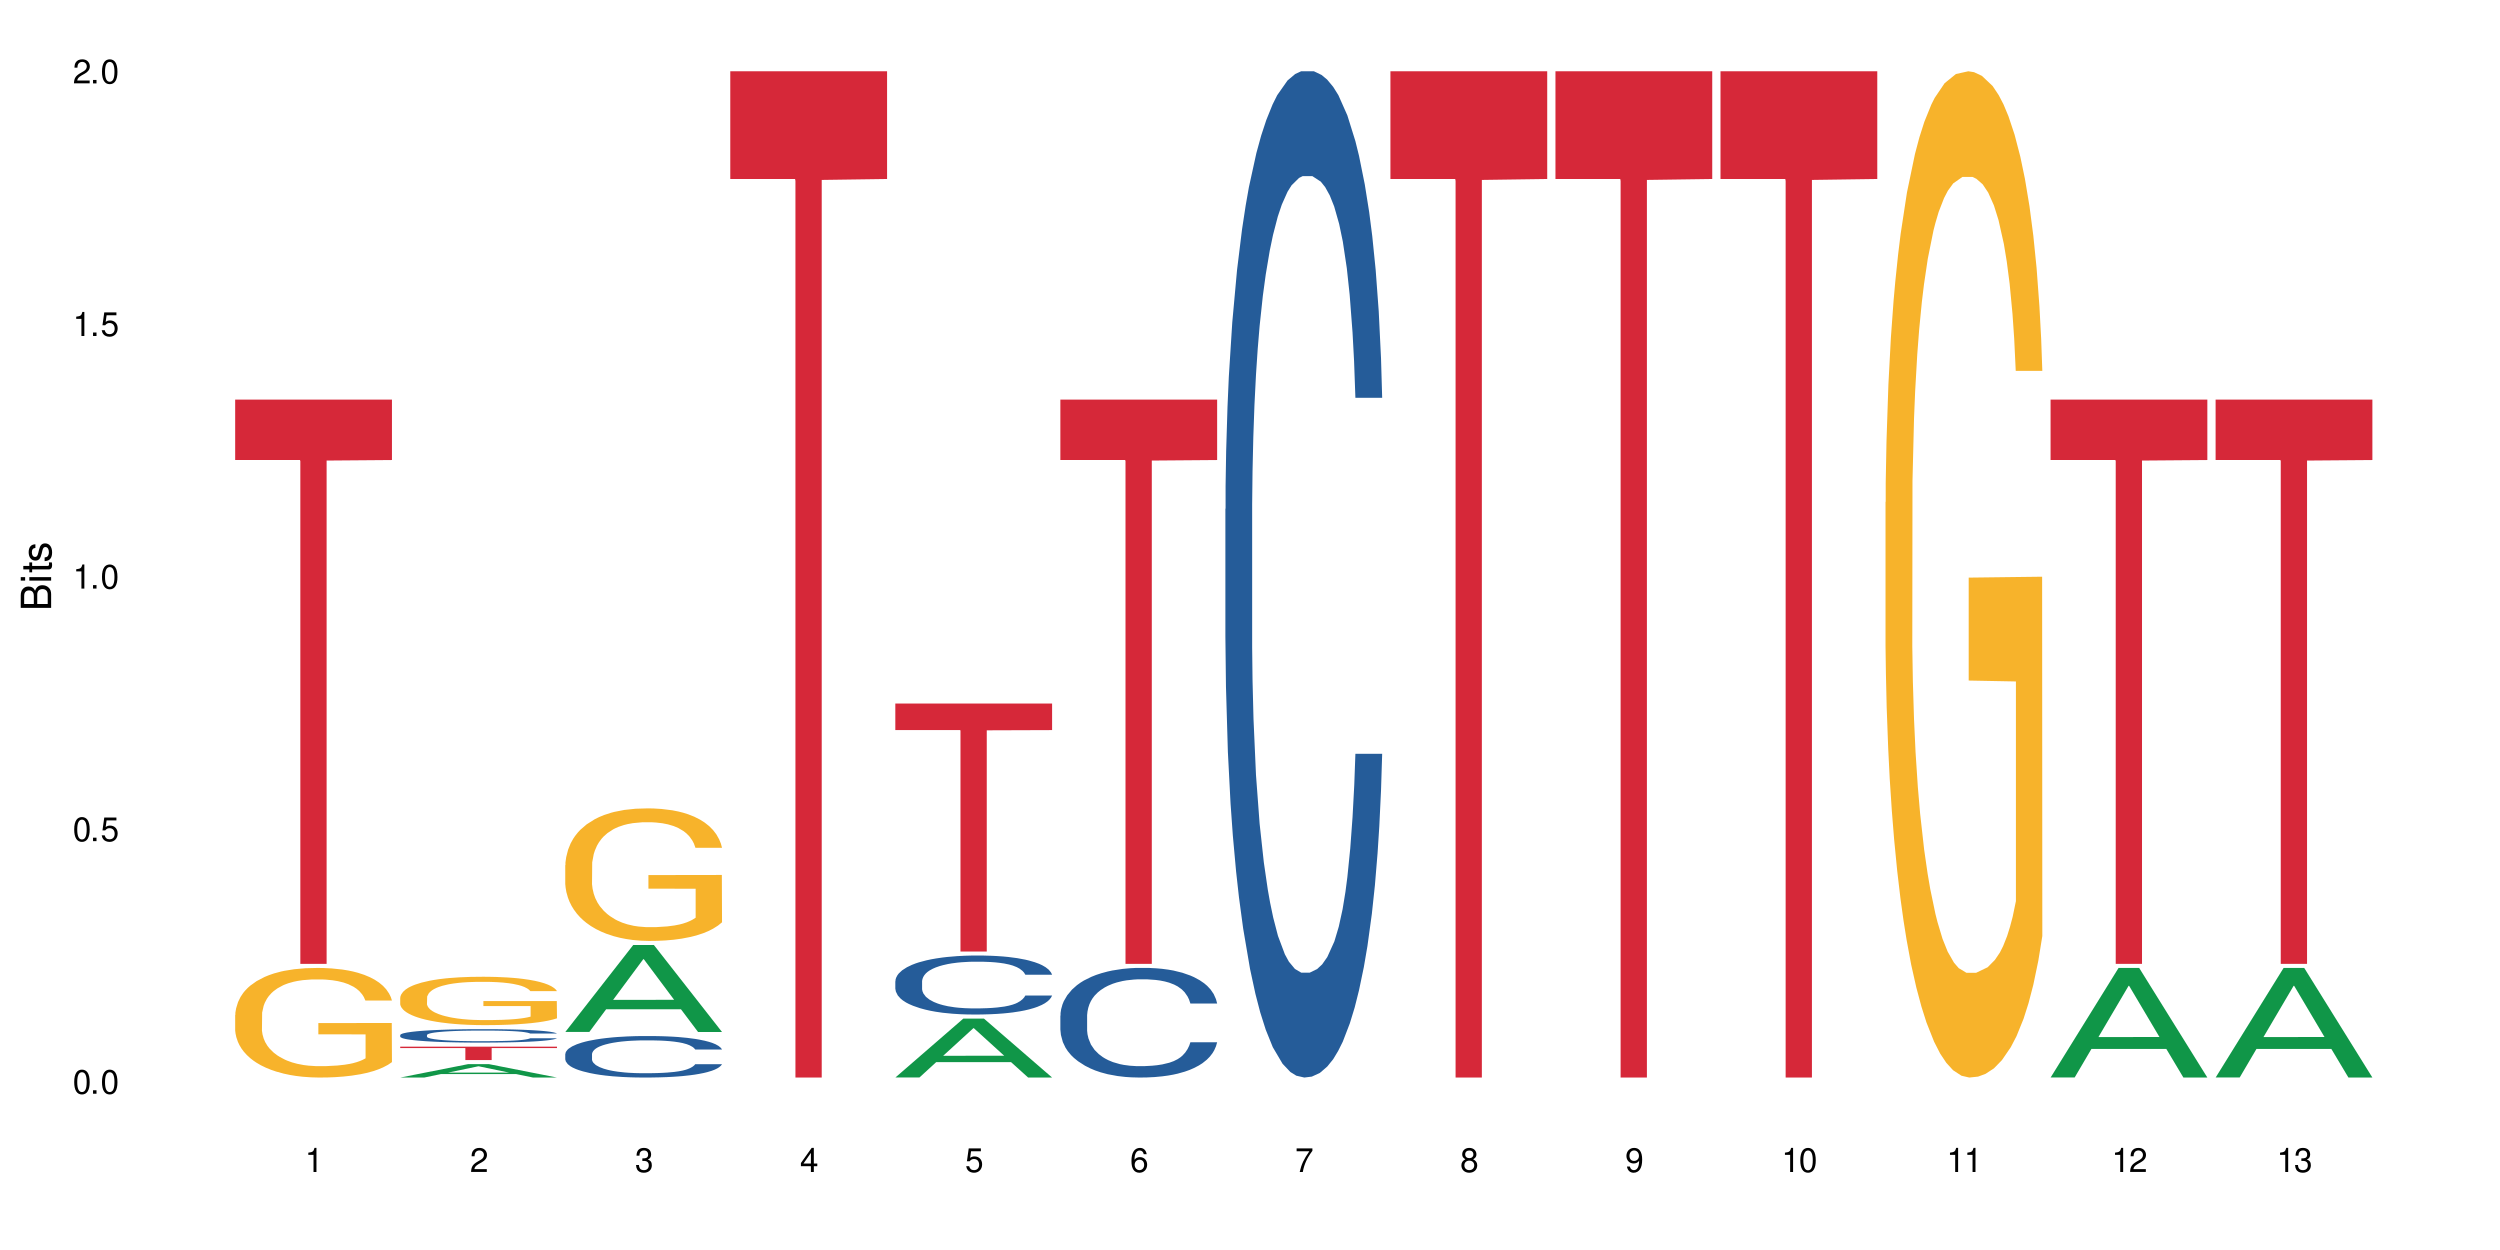<?xml version="1.0" encoding="UTF-8"?>
<svg xmlns="http://www.w3.org/2000/svg" xmlns:xlink="http://www.w3.org/1999/xlink" width="720" height="360" viewBox="0 0 720 360">
<defs>
<g>
<g id="glyph-0-0">
</g>
<g id="glyph-0-1">
<path d="M 2.641 -6.938 C 2 -6.938 1.422 -6.656 1.078 -6.172 C 0.641 -5.562 0.406 -4.641 0.406 -3.359 C 0.406 -1.016 1.188 0.219 2.641 0.219 C 4.078 0.219 4.859 -1.016 4.859 -3.297 C 4.859 -4.641 4.656 -5.547 4.203 -6.172 C 3.844 -6.656 3.281 -6.938 2.641 -6.938 Z M 2.641 -6.188 C 3.547 -6.188 4 -5.25 4 -3.375 C 4 -1.406 3.562 -0.484 2.625 -0.484 C 1.734 -0.484 1.281 -1.438 1.281 -3.344 C 1.281 -5.25 1.734 -6.188 2.641 -6.188 Z M 2.641 -6.188 "/>
</g>
<g id="glyph-0-2">
<path d="M 1.828 -1 L 0.828 -1 L 0.828 0 L 1.828 0 Z M 1.828 -1 "/>
</g>
<g id="glyph-0-3">
<path d="M 4.562 -6.797 L 1.062 -6.797 L 0.547 -3.094 L 1.328 -3.094 C 1.719 -3.562 2.047 -3.734 2.578 -3.734 C 3.484 -3.734 4.062 -3.109 4.062 -2.094 C 4.062 -1.125 3.484 -0.531 2.578 -0.531 C 1.828 -0.531 1.375 -0.906 1.188 -1.672 L 0.328 -1.672 C 0.453 -1.109 0.547 -0.844 0.75 -0.594 C 1.125 -0.078 1.828 0.219 2.594 0.219 C 3.969 0.219 4.922 -0.781 4.922 -2.219 C 4.922 -3.562 4.031 -4.484 2.719 -4.484 C 2.25 -4.484 1.859 -4.359 1.469 -4.062 L 1.734 -5.969 L 4.562 -5.969 Z M 4.562 -6.797 "/>
</g>
<g id="glyph-0-4">
<path d="M 2.484 -4.938 L 2.484 0 L 3.328 0 L 3.328 -6.938 L 2.766 -6.938 C 2.469 -5.875 2.281 -5.734 0.984 -5.562 L 0.984 -4.938 Z M 2.484 -4.938 "/>
</g>
<g id="glyph-0-5">
<path d="M 4.859 -0.828 L 1.281 -0.828 C 1.359 -1.406 1.672 -1.781 2.5 -2.281 L 3.469 -2.828 C 4.406 -3.344 4.906 -4.062 4.906 -4.906 C 4.906 -5.484 4.672 -6.031 4.266 -6.406 C 3.859 -6.766 3.375 -6.938 2.719 -6.938 C 1.859 -6.938 1.219 -6.625 0.844 -6.031 C 0.609 -5.672 0.5 -5.234 0.484 -4.531 L 1.328 -4.531 C 1.359 -5.016 1.406 -5.281 1.531 -5.516 C 1.75 -5.938 2.188 -6.203 2.703 -6.203 C 3.469 -6.203 4.031 -5.641 4.031 -4.891 C 4.031 -4.344 3.719 -3.859 3.125 -3.516 L 2.234 -3 C 0.812 -2.172 0.406 -1.531 0.328 -0.016 L 4.859 -0.016 Z M 4.859 -0.828 "/>
</g>
<g id="glyph-0-6">
<path d="M 2.125 -3.188 L 2.578 -3.188 C 3.5 -3.188 3.984 -2.766 3.984 -1.922 C 3.984 -1.062 3.469 -0.531 2.594 -0.531 C 1.656 -0.531 1.203 -1 1.156 -2.016 L 0.312 -2.016 C 0.344 -1.453 0.438 -1.094 0.609 -0.781 C 0.953 -0.109 1.625 0.219 2.547 0.219 C 3.953 0.219 4.859 -0.625 4.859 -1.938 C 4.859 -2.828 4.516 -3.297 3.703 -3.594 C 4.344 -3.844 4.656 -4.328 4.656 -5.031 C 4.656 -6.219 3.875 -6.938 2.578 -6.938 C 1.203 -6.938 0.484 -6.172 0.453 -4.703 L 1.297 -4.703 C 1.312 -5.125 1.344 -5.359 1.453 -5.578 C 1.641 -5.969 2.062 -6.203 2.594 -6.203 C 3.344 -6.203 3.797 -5.75 3.797 -5 C 3.797 -4.516 3.609 -4.219 3.25 -4.047 C 3.016 -3.953 2.703 -3.922 2.125 -3.906 Z M 2.125 -3.188 "/>
</g>
<g id="glyph-0-7">
<path d="M 3.141 -1.672 L 3.141 0 L 3.984 0 L 3.984 -1.672 L 4.984 -1.672 L 4.984 -2.438 L 3.984 -2.438 L 3.984 -6.938 L 3.359 -6.938 L 0.266 -2.578 L 0.266 -1.672 Z M 3.141 -2.438 L 1 -2.438 L 3.141 -5.5 Z M 3.141 -2.438 "/>
</g>
<g id="glyph-0-8">
<path d="M 4.781 -5.125 C 4.609 -6.266 3.891 -6.938 2.844 -6.938 C 2.094 -6.938 1.422 -6.578 1.031 -5.953 C 0.594 -5.266 0.406 -4.422 0.406 -3.172 C 0.406 -2 0.578 -1.25 0.984 -0.641 C 1.359 -0.078 1.953 0.219 2.703 0.219 C 3.984 0.219 4.922 -0.75 4.922 -2.094 C 4.922 -3.375 4.062 -4.281 2.844 -4.281 C 2.172 -4.281 1.641 -4.031 1.281 -3.516 C 1.281 -5.234 1.828 -6.188 2.797 -6.188 C 3.391 -6.188 3.797 -5.797 3.938 -5.125 Z M 2.734 -3.531 C 3.547 -3.531 4.062 -2.953 4.062 -2.031 C 4.062 -1.156 3.484 -0.531 2.703 -0.531 C 1.922 -0.531 1.328 -1.188 1.328 -2.078 C 1.328 -2.938 1.906 -3.531 2.734 -3.531 Z M 2.734 -3.531 "/>
</g>
<g id="glyph-0-9">
<path d="M 4.984 -6.797 L 0.438 -6.797 L 0.438 -5.969 L 4.109 -5.969 C 2.5 -3.656 1.828 -2.234 1.328 0 L 2.219 0 C 2.594 -2.172 3.453 -4.047 4.984 -6.094 Z M 4.984 -6.797 "/>
</g>
<g id="glyph-0-10">
<path d="M 3.75 -3.656 C 4.469 -4.094 4.688 -4.438 4.688 -5.078 C 4.688 -6.172 3.844 -6.938 2.641 -6.938 C 1.438 -6.938 0.594 -6.172 0.594 -5.094 C 0.594 -4.438 0.812 -4.094 1.516 -3.656 C 0.734 -3.266 0.359 -2.703 0.359 -1.922 C 0.359 -0.656 1.281 0.219 2.641 0.219 C 3.984 0.219 4.922 -0.656 4.922 -1.922 C 4.922 -2.703 4.531 -3.266 3.75 -3.656 Z M 2.641 -6.188 C 3.359 -6.188 3.812 -5.75 3.812 -5.062 C 3.812 -4.406 3.344 -3.984 2.641 -3.984 C 1.922 -3.984 1.453 -4.406 1.453 -5.078 C 1.453 -5.75 1.922 -6.188 2.641 -6.188 Z M 2.641 -3.266 C 3.484 -3.266 4.062 -2.719 4.062 -1.906 C 4.062 -1.078 3.484 -0.531 2.625 -0.531 C 1.797 -0.531 1.219 -1.094 1.219 -1.906 C 1.219 -2.719 1.781 -3.266 2.641 -3.266 Z M 2.641 -3.266 "/>
</g>
<g id="glyph-0-11">
<path d="M 0.516 -1.578 C 0.672 -0.453 1.406 0.219 2.438 0.219 C 3.188 0.219 3.859 -0.141 4.266 -0.766 C 4.688 -1.453 4.891 -2.297 4.891 -3.547 C 4.891 -4.719 4.703 -5.453 4.312 -6.078 C 3.938 -6.641 3.344 -6.938 2.594 -6.938 C 1.297 -6.938 0.359 -5.969 0.359 -4.625 C 0.359 -3.344 1.234 -2.453 2.453 -2.453 C 3.094 -2.453 3.578 -2.672 4.016 -3.203 C 4 -1.484 3.469 -0.531 2.5 -0.531 C 1.906 -0.531 1.484 -0.906 1.359 -1.578 Z M 2.578 -6.203 C 3.375 -6.203 3.969 -5.531 3.969 -4.641 C 3.969 -3.797 3.391 -3.188 2.547 -3.188 C 1.734 -3.188 1.234 -3.766 1.234 -4.688 C 1.234 -5.562 1.797 -6.203 2.578 -6.203 Z M 2.578 -6.203 "/>
</g>
<g id="glyph-1-0">
</g>
<g id="glyph-1-1">
<path d="M 0 -0.953 L 0 -4.891 C 0 -5.719 -0.234 -6.344 -0.734 -6.797 C -1.188 -7.234 -1.812 -7.469 -2.5 -7.469 C -3.547 -7.469 -4.188 -7 -4.625 -5.875 C -4.984 -6.688 -5.625 -7.094 -6.531 -7.094 C -7.172 -7.094 -7.734 -6.859 -8.141 -6.391 C -8.562 -5.922 -8.75 -5.344 -8.75 -4.5 L -8.75 -0.953 Z M -4.984 -2.062 L -7.766 -2.062 L -7.766 -4.219 C -7.766 -4.844 -7.688 -5.203 -7.453 -5.5 C -7.219 -5.812 -6.859 -5.969 -6.375 -5.969 C -5.891 -5.969 -5.531 -5.812 -5.297 -5.5 C -5.062 -5.203 -4.984 -4.844 -4.984 -4.219 Z M -0.984 -2.062 L -4 -2.062 L -4 -4.781 C -4 -5.766 -3.438 -6.359 -2.484 -6.359 C -1.547 -6.359 -0.984 -5.766 -0.984 -4.781 Z M -0.984 -2.062 "/>
</g>
<g id="glyph-1-2">
<path d="M -6.281 -1.797 L -6.281 -0.797 L 0 -0.797 L 0 -1.797 Z M -8.75 -1.797 L -8.75 -0.797 L -7.484 -0.797 L -7.484 -1.797 Z M -8.75 -1.797 "/>
</g>
<g id="glyph-1-3">
<path d="M -6.281 -3.047 L -6.281 -2.016 L -8.016 -2.016 L -8.016 -1.016 L -6.281 -1.016 L -6.281 -0.172 L -5.469 -0.172 L -5.469 -1.016 L -0.719 -1.016 C -0.078 -1.016 0.281 -1.453 0.281 -2.234 C 0.281 -2.5 0.25 -2.719 0.188 -3.047 L -0.641 -3.047 C -0.609 -2.906 -0.594 -2.766 -0.594 -2.562 C -0.594 -2.141 -0.719 -2.016 -1.156 -2.016 L -5.469 -2.016 L -5.469 -3.047 Z M -6.281 -3.047 "/>
</g>
<g id="glyph-1-4">
<path d="M -4.531 -5.25 C -5.766 -5.25 -6.469 -4.422 -6.469 -2.969 C -6.469 -1.516 -5.719 -0.562 -4.547 -0.562 C -3.562 -0.562 -3.094 -1.062 -2.734 -2.562 L -2.516 -3.484 C -2.344 -4.188 -2.094 -4.469 -1.641 -4.469 C -1.047 -4.469 -0.641 -3.875 -0.641 -3 C -0.641 -2.453 -0.797 -2 -1.062 -1.75 C -1.25 -1.594 -1.422 -1.531 -1.875 -1.469 L -1.875 -0.406 C -0.422 -0.453 0.281 -1.266 0.281 -2.922 C 0.281 -4.5 -0.5 -5.516 -1.719 -5.516 C -2.656 -5.516 -3.172 -4.984 -3.469 -3.734 L -3.703 -2.766 C -3.891 -1.953 -4.156 -1.609 -4.594 -1.609 C -5.188 -1.609 -5.547 -2.125 -5.547 -2.938 C -5.547 -3.75 -5.203 -4.172 -4.531 -4.203 Z M -4.531 -5.25 "/>
</g>
</g>
</defs>
<rect x="-72" y="-36" width="864" height="432" fill="rgb(100%, 100%, 100%)" fill-opacity="1"/>
<path fill-rule="nonzero" fill="rgb(96.863%, 70.196%, 16.863%)" fill-opacity="1" d="M 67.73 292.285 L 67.785 292.254 L 67.785 291.68 L 68.008 290.383 L 68.559 288.594 L 69.273 287.125 L 70.043 285.969 L 70.539 285.363 L 71.367 284.5 L 72.082 283.867 L 73.898 282.57 L 76.211 281.359 L 77.477 280.84 L 78.91 280.348 L 80.945 279.801 L 81.883 279.598 L 84.746 279.137 L 87.996 278.848 L 91.574 278.762 L 93.227 278.793 L 95.484 278.906 L 98.566 279.223 L 100.328 279.512 L 101.707 279.801 L 103.137 280.176 L 104.898 280.754 L 106.551 281.445 L 107.875 282.137 L 109.195 283 L 110.297 283.922 L 111.234 284.934 L 112.059 286.145 L 112.555 287.152 L 112.883 288.16 L 105.23 288.16 L 104.789 287.152 L 104.293 286.375 L 103.469 285.422 L 102.641 284.73 L 101.816 284.184 L 100.273 283.434 L 98.953 282.973 L 97.301 282.57 L 95.703 282.309 L 93.887 282.137 L 92.785 282.078 L 89.867 282.078 L 87.223 282.281 L 85.684 282.512 L 84.582 282.742 L 83.039 283.172 L 82.102 283.52 L 81.551 283.75 L 79.902 284.645 L 78.801 285.453 L 78.195 286 L 77.422 286.863 L 76.871 287.645 L 76.266 288.797 L 75.938 289.66 L 75.496 291.621 L 75.441 296.812 L 75.605 297.906 L 75.938 299.09 L 76.375 300.125 L 77.035 301.223 L 77.699 302.059 L 78.855 303.184 L 79.844 303.934 L 80.617 304.422 L 82.102 305.199 L 82.707 305.461 L 84.141 305.98 L 85.629 306.383 L 87.445 306.73 L 88.82 306.902 L 91.023 307.047 L 93.832 307.047 L 97.137 306.871 L 99.227 306.641 L 100.66 306.41 L 101.598 306.211 L 102.754 305.891 L 103.578 305.605 L 104.348 305.285 L 105.285 304.797 L 105.285 297.906 L 91.684 297.879 L 91.684 294.648 L 112.828 294.621 L 112.883 305.891 L 111.727 306.672 L 110.297 307.422 L 108.918 307.996 L 107.488 308.488 L 105.449 309.035 L 103.797 309.383 L 101.266 309.785 L 98.953 310.043 L 96.531 310.219 L 94.383 310.305 L 91.852 310.332 L 89.594 310.273 L 87.168 310.102 L 85.242 309.871 L 83.48 309.582 L 81.719 309.207 L 79.516 308.602 L 78.082 308.113 L 76.598 307.508 L 75.109 306.785 L 73.789 306.008 L 72.906 305.402 L 72.027 304.711 L 71.09 303.844 L 70.207 302.867 L 69.547 301.973 L 68.941 300.961 L 68.5 300.012 L 68.062 298.715 L 67.84 297.676 L 67.73 296.781 Z M 67.73 292.285 "/>
<path fill-rule="nonzero" fill="rgb(83.922%, 15.686%, 22.353%)" fill-opacity="1" d="M 67.73 115.094 L 112.883 115.094 L 112.883 132.488 L 94.066 132.641 L 94.066 277.598 L 86.496 277.598 L 86.496 132.793 L 86.387 132.488 L 67.73 132.488 Z M 67.73 115.094 "/>
<path fill-rule="nonzero" fill="rgb(6.275%, 58.824%, 28.235%)" fill-opacity="1" d="M 115.262 310.328 L 115.309 310.324 L 134.848 306.465 L 140.781 306.465 L 160.414 310.332 L 153.516 310.332 L 148.598 309.324 L 127.031 309.324 L 122.207 310.328 L 115.262 310.328 L 129.105 308.906 L 146.617 308.902 L 137.887 307.098 L 137.789 307.094 L 137.691 307.105 L 129.059 308.902 L 129.105 308.906 Z M 115.262 310.328 "/>
<path fill-rule="nonzero" fill="rgb(14.51%, 36.078%, 60%)" fill-opacity="1" d="M 115.262 298.082 L 115.316 298.082 L 115.316 297.996 L 115.48 297.859 L 115.867 297.691 L 116.254 297.574 L 117.242 297.367 L 118.621 297.164 L 120.051 297.008 L 121.098 296.918 L 122.035 296.848 L 124.184 296.715 L 125.559 296.648 L 127.047 296.59 L 128.863 296.527 L 130.184 296.492 L 133.156 296.438 L 135.359 296.41 L 137.066 296.402 L 140.758 296.402 L 142.961 296.414 L 144.555 296.434 L 146.316 296.461 L 147.805 296.492 L 150.395 296.57 L 152.707 296.668 L 153.75 296.727 L 155.402 296.836 L 156.672 296.941 L 157.551 297.035 L 158.543 297.164 L 159.422 297.324 L 160.086 297.504 L 160.414 297.656 L 152.707 297.656 L 152.32 297.516 L 151.879 297.406 L 151.055 297.262 L 150.227 297.156 L 149.07 297.055 L 148.023 296.988 L 146.594 296.922 L 145.328 296.879 L 144.004 296.848 L 142.738 296.824 L 140.316 296.805 L 137.508 296.805 L 136.461 296.812 L 134.312 296.84 L 133.156 296.863 L 131.504 296.914 L 130.348 296.961 L 128.973 297.031 L 128.035 297.09 L 126.879 297.184 L 126.055 297.262 L 125.117 297.379 L 124.566 297.469 L 124.07 297.566 L 123.633 297.684 L 123.301 297.809 L 123.082 297.938 L 122.969 298.066 L 122.969 298.613 L 123.082 298.742 L 123.355 298.891 L 124.07 299.105 L 125.117 299.293 L 126.328 299.441 L 127.484 299.547 L 128.145 299.598 L 129.027 299.652 L 130.402 299.723 L 132.387 299.797 L 133.543 299.824 L 135.305 299.852 L 137.121 299.867 L 139.547 299.867 L 141.691 299.852 L 143.125 299.832 L 144.609 299.805 L 146.648 299.746 L 147.914 299.688 L 149.016 299.621 L 149.844 299.555 L 150.395 299.5 L 151.219 299.387 L 151.879 299.27 L 152.375 299.145 L 152.707 299.023 L 160.414 299.023 L 160.086 299.164 L 159.59 299.305 L 159.094 299.406 L 158.324 299.531 L 157.441 299.641 L 156.176 299.762 L 155.129 299.844 L 153.75 299.934 L 152.484 300 L 151.109 300.059 L 149.07 300.133 L 147.75 300.168 L 146.316 300.199 L 144.609 300.227 L 142.465 300.25 L 140.152 300.266 L 138.004 300.27 L 135.691 300.262 L 133.984 300.246 L 131.727 300.215 L 128.918 300.152 L 126.879 300.086 L 125.281 300.02 L 123.906 299.945 L 122.363 299.852 L 120.383 299.695 L 119.172 299.574 L 118.344 299.477 L 117.41 299.34 L 116.746 299.215 L 115.977 299.016 L 115.426 298.766 L 115.262 298.57 Z M 115.262 298.082 "/>
<path fill-rule="nonzero" fill="rgb(96.863%, 70.196%, 16.863%)" fill-opacity="1" d="M 115.262 287.273 L 115.316 287.258 L 115.316 287.004 L 115.535 286.434 L 116.086 285.645 L 116.805 284.996 L 117.574 284.484 L 118.07 284.219 L 118.895 283.836 L 119.609 283.559 L 121.43 282.984 L 123.742 282.449 L 125.008 282.223 L 126.438 282.004 L 128.477 281.762 L 129.414 281.676 L 132.277 281.473 L 135.523 281.344 L 139.105 281.305 L 140.758 281.316 L 143.016 281.367 L 146.098 281.508 L 147.859 281.637 L 149.238 281.762 L 150.668 281.93 L 152.43 282.184 L 154.082 282.488 L 155.402 282.793 L 156.727 283.176 L 157.828 283.582 L 158.762 284.027 L 159.59 284.562 L 160.086 285.008 L 160.414 285.453 L 152.762 285.453 L 152.32 285.008 L 151.824 284.664 L 151 284.246 L 150.172 283.938 L 149.348 283.699 L 147.805 283.367 L 146.484 283.164 L 144.832 282.984 L 143.234 282.871 L 141.418 282.793 L 140.316 282.77 L 137.398 282.77 L 134.754 282.859 L 133.211 282.961 L 132.109 283.062 L 130.57 283.254 L 129.633 283.406 L 129.082 283.508 L 127.43 283.902 L 126.328 284.258 L 125.723 284.5 L 124.953 284.879 L 124.402 285.223 L 123.797 285.734 L 123.465 286.113 L 123.023 286.98 L 122.969 289.27 L 123.137 289.754 L 123.465 290.273 L 123.906 290.734 L 124.566 291.215 L 125.227 291.586 L 126.383 292.082 L 127.375 292.414 L 128.145 292.629 L 129.633 292.973 L 130.238 293.086 L 131.672 293.316 L 133.156 293.492 L 134.973 293.648 L 136.352 293.723 L 138.555 293.785 L 141.363 293.785 L 144.668 293.711 L 146.758 293.609 L 148.191 293.508 L 149.125 293.418 L 150.281 293.277 L 151.109 293.152 L 151.879 293.012 L 152.816 292.793 L 152.816 289.754 L 139.215 289.742 L 139.215 288.316 L 160.359 288.305 L 160.414 293.277 L 159.258 293.621 L 157.828 293.953 L 156.449 294.207 L 155.02 294.422 L 152.98 294.664 L 151.328 294.816 L 148.797 294.996 L 146.484 295.109 L 144.059 295.188 L 141.914 295.223 L 139.379 295.238 L 137.121 295.211 L 134.699 295.137 L 132.773 295.035 L 131.012 294.906 L 129.246 294.742 L 127.047 294.473 L 125.613 294.258 L 124.125 293.988 L 122.641 293.672 L 121.316 293.328 L 120.438 293.062 L 119.555 292.758 L 118.621 292.375 L 117.738 291.941 L 117.078 291.547 L 116.473 291.102 L 116.031 290.684 L 115.59 290.109 L 115.371 289.652 L 115.262 289.258 Z M 115.262 287.273 "/>
<path fill-rule="nonzero" fill="rgb(83.922%, 15.686%, 22.353%)" fill-opacity="1" d="M 115.262 301.434 L 160.414 301.434 L 160.414 301.848 L 141.598 301.852 L 141.598 305.301 L 134.023 305.301 L 134.023 301.855 L 133.914 301.848 L 115.262 301.848 Z M 115.262 301.434 "/>
<path fill-rule="nonzero" fill="rgb(6.275%, 58.824%, 28.235%)" fill-opacity="1" d="M 162.793 297.195 L 162.84 297.172 L 182.379 272.152 L 188.312 272.152 L 207.945 297.219 L 201.047 297.219 L 196.125 290.676 L 174.562 290.676 L 169.738 297.195 L 162.793 297.195 L 176.637 287.969 L 194.148 287.945 L 185.418 276.25 L 185.32 276.227 L 185.223 276.297 L 176.59 287.945 L 176.637 287.969 Z M 162.793 297.195 "/>
<path fill-rule="nonzero" fill="rgb(14.51%, 36.078%, 60%)" fill-opacity="1" d="M 162.793 303.582 L 162.848 303.57 L 162.848 303.309 L 163.012 302.895 L 163.398 302.367 L 163.781 302.008 L 164.773 301.363 L 166.148 300.742 L 167.582 300.262 L 168.629 299.977 L 169.562 299.758 L 171.711 299.355 L 173.09 299.148 L 174.574 298.961 L 176.391 298.773 L 177.715 298.664 L 180.688 298.492 L 182.891 298.414 L 184.598 298.383 L 188.285 298.383 L 190.488 298.426 L 192.086 298.48 L 193.848 298.566 L 195.336 298.664 L 197.922 298.906 L 200.234 299.211 L 201.281 299.387 L 202.934 299.727 L 204.199 300.055 L 205.082 300.336 L 206.074 300.742 L 206.953 301.234 L 207.613 301.789 L 207.945 302.262 L 200.234 302.262 L 199.852 301.824 L 199.41 301.484 L 198.582 301.035 L 197.758 300.719 L 196.602 300.402 L 195.555 300.195 L 194.125 299.988 L 192.855 299.855 L 191.535 299.758 L 190.27 299.691 L 187.848 299.629 L 185.039 299.629 L 183.992 299.648 L 181.844 299.738 L 180.688 299.812 L 179.035 299.965 L 177.879 300.109 L 176.504 300.328 L 175.566 300.512 L 174.41 300.797 L 173.586 301.047 L 172.648 301.406 L 172.098 301.68 L 171.602 301.988 L 171.16 302.348 L 170.832 302.73 L 170.609 303.133 L 170.5 303.527 L 170.5 305.219 L 170.609 305.613 L 170.887 306.07 L 171.602 306.738 L 172.648 307.316 L 173.859 307.777 L 175.016 308.105 L 175.676 308.258 L 176.559 308.434 L 177.934 308.648 L 179.918 308.867 L 181.074 308.957 L 182.836 309.043 L 184.652 309.086 L 187.074 309.086 L 189.223 309.043 L 190.656 308.988 L 192.141 308.902 L 194.18 308.715 L 195.445 308.539 L 196.547 308.332 L 197.371 308.125 L 197.922 307.949 L 198.75 307.613 L 199.41 307.242 L 199.906 306.859 L 200.234 306.488 L 207.945 306.488 L 207.613 306.926 L 207.117 307.352 L 206.625 307.668 L 205.852 308.051 L 204.973 308.387 L 203.703 308.77 L 202.66 309.023 L 201.281 309.293 L 200.016 309.504 L 198.641 309.688 L 196.602 309.906 L 195.281 310.016 L 193.848 310.113 L 192.141 310.203 L 189.992 310.277 L 187.68 310.32 L 185.535 310.332 L 183.219 310.312 L 181.512 310.266 L 179.254 310.168 L 176.449 309.973 L 174.41 309.766 L 172.812 309.559 L 171.438 309.34 L 169.895 309.043 L 167.914 308.562 L 166.699 308.191 L 165.875 307.887 L 164.938 307.461 L 164.277 307.078 L 163.508 306.465 L 162.957 305.691 L 162.793 305.09 Z M 162.793 303.582 "/>
<path fill-rule="nonzero" fill="rgb(96.863%, 70.196%, 16.863%)" fill-opacity="1" d="M 162.793 249.164 L 162.848 249.129 L 162.848 248.43 L 163.066 246.863 L 163.617 244.699 L 164.332 242.922 L 165.105 241.527 L 165.602 240.793 L 166.426 239.75 L 167.141 238.98 L 168.957 237.414 L 171.27 235.949 L 172.539 235.32 L 173.969 234.727 L 176.008 234.066 L 176.941 233.82 L 179.805 233.262 L 183.055 232.914 L 186.633 232.809 L 188.285 232.844 L 190.543 232.984 L 193.629 233.367 L 195.391 233.719 L 196.766 234.066 L 198.199 234.52 L 199.961 235.215 L 201.613 236.055 L 202.934 236.891 L 204.254 237.938 L 205.355 239.051 L 206.293 240.273 L 207.117 241.734 L 207.613 242.957 L 207.945 244.176 L 200.289 244.176 L 199.852 242.957 L 199.355 242.016 L 198.527 240.863 L 197.703 240.027 L 196.875 239.367 L 195.336 238.457 L 194.012 237.902 L 192.363 237.414 L 190.766 237.098 L 188.949 236.891 L 187.848 236.82 L 184.926 236.82 L 182.285 237.062 L 180.742 237.344 L 179.641 237.621 L 178.098 238.145 L 177.164 238.562 L 176.613 238.844 L 174.961 239.922 L 173.859 240.898 L 173.254 241.562 L 172.484 242.609 L 171.934 243.551 L 171.328 244.945 L 170.996 245.988 L 170.555 248.359 L 170.5 254.637 L 170.664 255.961 L 170.996 257.391 L 171.438 258.648 L 172.098 259.973 L 172.758 260.984 L 173.914 262.344 L 174.906 263.25 L 175.676 263.84 L 177.164 264.781 L 177.77 265.098 L 179.199 265.723 L 180.688 266.211 L 182.504 266.633 L 183.883 266.84 L 186.082 267.016 L 188.891 267.016 L 192.195 266.805 L 194.289 266.527 L 195.719 266.246 L 196.656 266.004 L 197.812 265.621 L 198.641 265.27 L 199.41 264.887 L 200.348 264.297 L 200.348 255.961 L 186.746 255.926 L 186.746 252.023 L 207.891 251.988 L 207.945 265.621 L 206.789 266.562 L 205.355 267.469 L 203.98 268.164 L 202.547 268.758 L 200.512 269.422 L 198.859 269.84 L 196.324 270.328 L 194.012 270.641 L 191.59 270.852 L 189.441 270.953 L 186.91 270.988 L 184.652 270.918 L 182.23 270.711 L 180.301 270.43 L 178.539 270.082 L 176.777 269.629 L 174.574 268.898 L 173.145 268.305 L 171.656 267.574 L 170.172 266.699 L 168.848 265.758 L 167.969 265.027 L 167.086 264.191 L 166.148 263.145 L 165.27 261.961 L 164.609 260.879 L 164.004 259.656 L 163.562 258.508 L 163.121 256.938 L 162.902 255.684 L 162.793 254.602 Z M 162.793 249.164 "/>
<path fill-rule="nonzero" fill="rgb(83.922%, 15.686%, 22.353%)" fill-opacity="1" d="M 210.32 20.527 L 255.477 20.527 L 255.477 51.547 L 236.656 51.82 L 236.656 310.332 L 229.086 310.332 L 229.086 52.094 L 228.977 51.547 L 210.32 51.547 Z M 210.32 20.527 "/>
<path fill-rule="nonzero" fill="rgb(6.275%, 58.824%, 28.235%)" fill-opacity="1" d="M 257.852 310.316 L 257.898 310.301 L 277.438 293.352 L 283.371 293.352 L 303.004 310.332 L 296.105 310.332 L 291.188 305.898 L 269.621 305.898 L 264.797 310.316 L 257.852 310.316 L 271.695 304.066 L 289.207 304.051 L 280.477 296.125 L 280.379 296.109 L 280.285 296.156 L 271.648 304.051 L 271.695 304.066 Z M 257.852 310.316 "/>
<path fill-rule="nonzero" fill="rgb(14.51%, 36.078%, 60%)" fill-opacity="1" d="M 257.852 282.594 L 257.906 282.578 L 257.906 282.203 L 258.07 281.613 L 258.457 280.871 L 258.844 280.359 L 259.832 279.441 L 261.211 278.559 L 262.641 277.875 L 263.688 277.469 L 264.625 277.16 L 266.773 276.586 L 268.148 276.289 L 269.637 276.027 L 271.453 275.762 L 272.773 275.609 L 275.746 275.359 L 277.949 275.25 L 279.656 275.203 L 283.348 275.203 L 285.551 275.266 L 287.145 275.344 L 288.91 275.469 L 290.395 275.609 L 292.984 275.949 L 295.297 276.383 L 296.344 276.633 L 297.996 277.113 L 299.262 277.578 L 300.141 277.984 L 301.133 278.559 L 302.016 279.254 L 302.676 280.047 L 303.004 280.715 L 295.297 280.715 L 294.91 280.094 L 294.469 279.613 L 293.645 278.977 L 292.816 278.527 L 291.66 278.074 L 290.617 277.781 L 289.184 277.484 L 287.918 277.301 L 286.598 277.16 L 285.328 277.066 L 282.906 276.973 L 280.098 276.973 L 279.051 277.004 L 276.902 277.129 L 275.746 277.238 L 274.098 277.453 L 272.941 277.656 L 271.562 277.969 L 270.625 278.23 L 269.469 278.633 L 268.645 278.992 L 267.707 279.504 L 267.156 279.891 L 266.66 280.328 L 266.223 280.84 L 265.891 281.383 L 265.672 281.957 L 265.562 282.516 L 265.562 284.922 L 265.672 285.48 L 265.945 286.133 L 266.66 287.078 L 267.707 287.902 L 268.918 288.555 L 270.074 289.02 L 270.738 289.238 L 271.617 289.484 L 272.996 289.797 L 274.977 290.105 L 276.133 290.23 L 277.895 290.355 L 279.711 290.418 L 282.137 290.418 L 284.281 290.355 L 285.715 290.277 L 287.203 290.152 L 289.238 289.891 L 290.504 289.641 L 291.605 289.344 L 292.434 289.051 L 292.984 288.801 L 293.809 288.32 L 294.469 287.793 L 294.965 287.25 L 295.297 286.723 L 303.004 286.723 L 302.676 287.344 L 302.18 287.949 L 301.684 288.398 L 300.914 288.941 L 300.031 289.422 L 298.766 289.965 L 297.719 290.324 L 296.344 290.711 L 295.074 291.008 L 293.699 291.27 L 291.66 291.582 L 290.34 291.734 L 288.91 291.875 L 287.203 292 L 285.055 292.109 L 282.742 292.172 L 280.594 292.188 L 278.281 292.156 L 276.574 292.094 L 274.316 291.953 L 271.508 291.676 L 269.469 291.379 L 267.875 291.086 L 266.496 290.773 L 264.953 290.355 L 262.973 289.672 L 261.762 289.145 L 260.934 288.711 L 260 288.105 L 259.34 287.559 L 258.566 286.691 L 258.016 285.59 L 257.852 284.734 Z M 257.852 282.594 "/>
<path fill-rule="nonzero" fill="rgb(83.922%, 15.686%, 22.353%)" fill-opacity="1" d="M 257.852 202.621 L 303.004 202.621 L 303.004 210.266 L 284.188 210.332 L 284.188 274.039 L 276.617 274.039 L 276.617 210.398 L 276.504 210.266 L 257.852 210.266 Z M 257.852 202.621 "/>
<path fill-rule="nonzero" fill="rgb(14.51%, 36.078%, 60%)" fill-opacity="1" d="M 305.383 292.5 L 305.438 292.469 L 305.438 291.777 L 305.602 290.68 L 305.988 289.297 L 306.371 288.344 L 307.363 286.641 L 308.742 284.996 L 310.172 283.727 L 311.219 282.977 L 312.156 282.398 L 314.301 281.332 L 315.68 280.781 L 317.164 280.293 L 318.984 279.801 L 320.305 279.512 L 323.277 279.051 L 325.48 278.848 L 327.188 278.762 L 330.879 278.762 L 333.078 278.879 L 334.676 279.023 L 336.438 279.254 L 337.926 279.512 L 340.512 280.148 L 342.828 280.957 L 343.871 281.418 L 345.523 282.312 L 346.789 283.18 L 347.672 283.93 L 348.664 284.996 L 349.543 286.293 L 350.203 287.766 L 350.535 289.008 L 342.828 289.008 L 342.441 287.852 L 342 286.957 L 341.176 285.773 L 340.348 284.938 L 339.191 284.102 L 338.145 283.555 L 336.715 283.004 L 335.449 282.66 L 334.125 282.398 L 332.859 282.227 L 330.438 282.051 L 327.629 282.051 L 326.582 282.109 L 324.434 282.34 L 323.277 282.543 L 321.625 282.945 L 320.469 283.32 L 319.094 283.898 L 318.156 284.391 L 317 285.141 L 316.176 285.805 L 315.238 286.758 L 314.688 287.477 L 314.191 288.285 L 313.75 289.238 L 313.422 290.246 L 313.199 291.316 L 313.09 292.355 L 313.09 296.828 L 313.199 297.867 L 313.477 299.078 L 314.191 300.84 L 315.238 302.367 L 316.449 303.578 L 317.605 304.445 L 318.266 304.848 L 319.148 305.312 L 320.523 305.887 L 322.508 306.465 L 323.664 306.695 L 325.426 306.926 L 327.242 307.043 L 329.664 307.043 L 331.812 306.926 L 333.246 306.781 L 334.73 306.551 L 336.77 306.062 L 338.035 305.602 L 339.137 305.051 L 339.961 304.504 L 340.512 304.043 L 341.34 303.148 L 342 302.164 L 342.496 301.156 L 342.828 300.176 L 350.535 300.176 L 350.203 301.328 L 349.711 302.453 L 349.215 303.293 L 348.441 304.301 L 347.562 305.195 L 346.297 306.207 L 345.25 306.871 L 343.871 307.59 L 342.605 308.141 L 341.23 308.629 L 339.191 309.207 L 337.871 309.496 L 336.438 309.754 L 334.73 309.984 L 332.586 310.188 L 330.27 310.305 L 328.125 310.332 L 325.812 310.273 L 324.105 310.16 L 321.848 309.898 L 319.039 309.379 L 317 308.832 L 315.402 308.285 L 314.027 307.707 L 312.484 306.926 L 310.504 305.656 L 309.293 304.676 L 308.465 303.867 L 307.531 302.742 L 306.867 301.734 L 306.098 300.117 L 305.547 298.066 L 305.383 296.48 Z M 305.383 292.5 "/>
<path fill-rule="nonzero" fill="rgb(83.922%, 15.686%, 22.353%)" fill-opacity="1" d="M 305.383 115.094 L 350.535 115.094 L 350.535 132.488 L 331.719 132.641 L 331.719 277.598 L 324.145 277.598 L 324.145 132.793 L 324.035 132.488 L 305.383 132.488 Z M 305.383 115.094 "/>
<path fill-rule="nonzero" fill="rgb(14.51%, 36.078%, 60%)" fill-opacity="1" d="M 352.91 146.621 L 352.969 146.355 L 352.969 140 L 353.133 129.934 L 353.52 117.215 L 353.902 108.477 L 354.895 92.844 L 356.27 77.746 L 357.703 66.09 L 358.75 59.203 L 359.684 53.902 L 361.832 44.102 L 363.211 39.07 L 364.695 34.566 L 366.512 30.062 L 367.836 27.414 L 370.809 23.176 L 373.012 21.32 L 374.719 20.527 L 378.406 20.527 L 380.609 21.586 L 382.207 22.91 L 383.969 25.031 L 385.457 27.414 L 388.043 33.242 L 390.355 40.66 L 391.402 44.898 L 393.055 53.109 L 394.32 61.055 L 395.203 67.945 L 396.195 77.746 L 397.074 89.668 L 397.734 103.176 L 398.066 114.566 L 390.355 114.566 L 389.973 103.973 L 389.531 95.758 L 388.703 84.898 L 387.879 77.215 L 386.723 69.535 L 385.676 64.5 L 384.246 59.469 L 382.977 56.289 L 381.656 53.902 L 380.391 52.316 L 377.965 50.727 L 375.16 50.727 L 374.113 51.254 L 371.965 53.375 L 370.809 55.23 L 369.156 58.938 L 368 62.383 L 366.625 67.68 L 365.688 72.184 L 364.531 79.07 L 363.703 85.164 L 362.77 93.906 L 362.219 100.527 L 361.723 107.945 L 361.281 116.688 L 360.953 125.957 L 360.73 135.762 L 360.621 145.297 L 360.621 186.355 L 360.73 195.895 L 361.008 207.02 L 361.723 223.18 L 362.77 237.219 L 363.98 248.344 L 365.137 256.293 L 365.797 260 L 366.68 264.238 L 368.055 269.535 L 370.039 274.836 L 371.195 276.953 L 372.957 279.074 L 374.773 280.133 L 377.195 280.133 L 379.344 279.074 L 380.773 277.75 L 382.262 275.629 L 384.301 271.125 L 385.566 266.887 L 386.668 261.855 L 387.492 256.82 L 388.043 252.582 L 388.871 244.371 L 389.531 235.363 L 390.027 226.094 L 390.355 217.086 L 398.066 217.086 L 397.734 227.684 L 397.238 238.012 L 396.742 245.695 L 395.973 254.969 L 395.094 263.18 L 393.824 272.449 L 392.781 278.543 L 391.402 285.168 L 390.137 290.199 L 388.758 294.703 L 386.723 300 L 385.402 302.648 L 383.969 305.035 L 382.262 307.152 L 380.113 309.008 L 377.801 310.066 L 375.652 310.332 L 373.34 309.801 L 371.633 308.742 L 369.375 306.359 L 366.566 301.59 L 364.531 296.559 L 362.934 291.523 L 361.559 286.227 L 360.016 279.074 L 358.031 267.418 L 356.82 258.41 L 355.996 250.992 L 355.059 240.664 L 354.398 231.391 L 353.629 216.555 L 353.078 197.746 L 352.91 183.18 Z M 352.91 146.621 "/>
<path fill-rule="nonzero" fill="rgb(83.922%, 15.686%, 22.353%)" fill-opacity="1" d="M 400.441 20.527 L 445.598 20.527 L 445.598 51.547 L 426.777 51.82 L 426.777 310.332 L 419.207 310.332 L 419.207 52.094 L 419.098 51.547 L 400.441 51.547 Z M 400.441 20.527 "/>
<path fill-rule="nonzero" fill="rgb(83.922%, 15.686%, 22.353%)" fill-opacity="1" d="M 447.973 20.527 L 493.125 20.527 L 493.125 51.547 L 474.309 51.82 L 474.309 310.332 L 466.734 310.332 L 466.734 52.094 L 466.625 51.547 L 447.973 51.547 Z M 447.973 20.527 "/>
<path fill-rule="nonzero" fill="rgb(83.922%, 15.686%, 22.353%)" fill-opacity="1" d="M 495.504 20.527 L 540.656 20.527 L 540.656 51.547 L 521.836 51.82 L 521.836 310.332 L 514.266 310.332 L 514.266 52.094 L 514.156 51.547 L 495.504 51.547 Z M 495.504 20.527 "/>
<path fill-rule="nonzero" fill="rgb(96.863%, 70.196%, 16.863%)" fill-opacity="1" d="M 543.031 144.652 L 543.086 144.387 L 543.086 139.094 L 543.309 127.184 L 543.859 110.777 L 544.574 97.277 L 545.344 86.691 L 545.84 81.133 L 546.668 73.195 L 547.383 67.371 L 549.199 55.461 L 551.512 44.348 L 552.777 39.582 L 554.211 35.082 L 556.25 30.055 L 557.184 28.203 L 560.047 23.965 L 563.297 21.32 L 566.875 20.527 L 568.527 20.789 L 570.785 21.848 L 573.871 24.762 L 575.633 27.406 L 577.008 30.055 L 578.441 33.496 L 580.203 38.789 L 581.855 45.141 L 583.176 51.492 L 584.496 59.43 L 585.598 67.902 L 586.535 77.164 L 587.359 88.281 L 587.855 97.543 L 588.188 106.805 L 580.531 106.805 L 580.09 97.543 L 579.598 90.398 L 578.77 81.664 L 577.945 75.312 L 577.117 70.281 L 575.578 63.402 L 574.254 59.168 L 572.602 55.461 L 571.008 53.078 L 569.188 51.492 L 568.086 50.961 L 565.168 50.961 L 562.527 52.816 L 560.984 54.934 L 559.883 57.051 L 558.34 61.02 L 557.406 64.195 L 556.855 66.312 L 555.203 74.516 L 554.102 81.93 L 553.496 86.957 L 552.723 94.898 L 552.172 102.043 L 551.566 112.629 L 551.238 120.57 L 550.797 138.566 L 550.742 186.207 L 550.906 196.262 L 551.238 207.113 L 551.68 216.641 L 552.34 226.699 L 553 234.375 L 554.156 244.695 L 555.148 251.578 L 555.918 256.078 L 557.406 263.223 L 558.012 265.605 L 559.441 270.367 L 560.93 274.074 L 562.746 277.25 L 564.121 278.836 L 566.324 280.16 L 569.133 280.16 L 572.438 278.574 L 574.531 276.457 L 575.961 274.34 L 576.898 272.484 L 578.055 269.574 L 578.879 266.926 L 579.652 264.016 L 580.586 259.516 L 580.586 196.262 L 566.984 195.996 L 566.984 166.355 L 588.133 166.09 L 588.188 269.574 L 587.031 276.719 L 585.598 283.602 L 584.223 288.895 L 582.789 293.395 L 580.754 298.422 L 579.102 301.598 L 576.566 305.305 L 574.254 307.688 L 571.832 309.273 L 569.684 310.066 L 567.152 310.332 L 564.895 309.805 L 562.473 308.215 L 560.543 306.098 L 558.781 303.453 L 557.02 300.012 L 554.816 294.453 L 553.387 289.953 L 551.898 284.395 L 550.41 277.777 L 549.09 270.633 L 548.207 265.074 L 547.328 258.723 L 546.391 250.781 L 545.512 241.785 L 544.852 233.578 L 544.242 224.316 L 543.805 215.582 L 543.363 203.672 L 543.145 194.145 L 543.031 185.941 Z M 543.031 144.652 "/>
<path fill-rule="nonzero" fill="rgb(6.275%, 58.824%, 28.235%)" fill-opacity="1" d="M 590.562 310.305 L 590.609 310.273 L 610.148 278.762 L 616.082 278.762 L 635.715 310.332 L 628.816 310.332 L 623.898 302.09 L 602.332 302.09 L 597.508 310.305 L 590.562 310.305 L 604.406 298.684 L 621.918 298.652 L 613.188 283.922 L 613.09 283.891 L 612.996 283.98 L 604.359 298.652 L 604.406 298.684 Z M 590.562 310.305 "/>
<path fill-rule="nonzero" fill="rgb(83.922%, 15.686%, 22.353%)" fill-opacity="1" d="M 590.562 115.094 L 635.715 115.094 L 635.715 132.488 L 616.898 132.641 L 616.898 277.598 L 609.328 277.598 L 609.328 132.793 L 609.219 132.488 L 590.562 132.488 Z M 590.562 115.094 "/>
<path fill-rule="nonzero" fill="rgb(6.275%, 58.824%, 28.235%)" fill-opacity="1" d="M 638.094 310.305 L 638.141 310.273 L 657.68 278.762 L 663.613 278.762 L 683.246 310.332 L 676.348 310.332 L 671.426 302.09 L 649.863 302.09 L 645.039 310.305 L 638.094 310.305 L 651.938 298.684 L 669.449 298.652 L 660.719 283.922 L 660.621 283.891 L 660.523 283.98 L 651.891 298.652 L 651.938 298.684 Z M 638.094 310.305 "/>
<path fill-rule="nonzero" fill="rgb(83.922%, 15.686%, 22.353%)" fill-opacity="1" d="M 638.094 115.094 L 683.246 115.094 L 683.246 132.488 L 664.43 132.641 L 664.43 277.598 L 656.855 277.598 L 656.855 132.793 L 656.746 132.488 L 638.094 132.488 Z M 638.094 115.094 "/>
<g fill="rgb(0%, 0%, 0%)" fill-opacity="1">
<use xlink:href="#glyph-0-1" x="20.965" y="314.993"/>
<use xlink:href="#glyph-0-2" x="25.965" y="314.993"/>
<use xlink:href="#glyph-0-1" x="28.965" y="314.993"/>
</g>
<g fill="rgb(0%, 0%, 0%)" fill-opacity="1">
<use xlink:href="#glyph-0-1" x="20.965" y="242.251"/>
<use xlink:href="#glyph-0-2" x="25.965" y="242.251"/>
<use xlink:href="#glyph-0-3" x="28.965" y="242.251"/>
</g>
<g fill="rgb(0%, 0%, 0%)" fill-opacity="1">
<use xlink:href="#glyph-0-4" x="20.965" y="169.509"/>
<use xlink:href="#glyph-0-2" x="25.965" y="169.509"/>
<use xlink:href="#glyph-0-1" x="28.965" y="169.509"/>
</g>
<g fill="rgb(0%, 0%, 0%)" fill-opacity="1">
<use xlink:href="#glyph-0-4" x="20.965" y="96.767"/>
<use xlink:href="#glyph-0-2" x="25.965" y="96.767"/>
<use xlink:href="#glyph-0-3" x="28.965" y="96.767"/>
</g>
<g fill="rgb(0%, 0%, 0%)" fill-opacity="1">
<use xlink:href="#glyph-0-5" x="20.965" y="24.024"/>
<use xlink:href="#glyph-0-2" x="25.965" y="24.024"/>
<use xlink:href="#glyph-0-1" x="28.965" y="24.024"/>
</g>
<g fill="rgb(0%, 0%, 0%)" fill-opacity="1">
<use xlink:href="#glyph-0-4" x="87.809" y="337.532"/>
</g>
<g fill="rgb(0%, 0%, 0%)" fill-opacity="1">
<use xlink:href="#glyph-0-5" x="135.34" y="337.532"/>
</g>
<g fill="rgb(0%, 0%, 0%)" fill-opacity="1">
<use xlink:href="#glyph-0-6" x="182.867" y="337.532"/>
</g>
<g fill="rgb(0%, 0%, 0%)" fill-opacity="1">
<use xlink:href="#glyph-0-7" x="230.398" y="337.532"/>
</g>
<g fill="rgb(0%, 0%, 0%)" fill-opacity="1">
<use xlink:href="#glyph-0-3" x="277.93" y="337.532"/>
</g>
<g fill="rgb(0%, 0%, 0%)" fill-opacity="1">
<use xlink:href="#glyph-0-8" x="325.457" y="337.532"/>
</g>
<g fill="rgb(0%, 0%, 0%)" fill-opacity="1">
<use xlink:href="#glyph-0-9" x="372.988" y="337.532"/>
</g>
<g fill="rgb(0%, 0%, 0%)" fill-opacity="1">
<use xlink:href="#glyph-0-10" x="420.52" y="337.532"/>
</g>
<g fill="rgb(0%, 0%, 0%)" fill-opacity="1">
<use xlink:href="#glyph-0-11" x="468.051" y="337.532"/>
</g>
<g fill="rgb(0%, 0%, 0%)" fill-opacity="1">
<use xlink:href="#glyph-0-4" x="513.078" y="337.532"/>
<use xlink:href="#glyph-0-1" x="518.078" y="337.532"/>
</g>
<g fill="rgb(0%, 0%, 0%)" fill-opacity="1">
<use xlink:href="#glyph-0-4" x="560.609" y="337.532"/>
<use xlink:href="#glyph-0-4" x="565.609" y="337.532"/>
</g>
<g fill="rgb(0%, 0%, 0%)" fill-opacity="1">
<use xlink:href="#glyph-0-4" x="608.141" y="337.532"/>
<use xlink:href="#glyph-0-5" x="613.141" y="337.532"/>
</g>
<g fill="rgb(0%, 0%, 0%)" fill-opacity="1">
<use xlink:href="#glyph-0-4" x="655.668" y="337.532"/>
<use xlink:href="#glyph-0-6" x="660.668" y="337.532"/>
</g>
<g fill="rgb(0%, 0%, 0%)" fill-opacity="1">
<use xlink:href="#glyph-1-1" x="14.725" y="176.012"/>
<use xlink:href="#glyph-1-2" x="14.725" y="168.012"/>
<use xlink:href="#glyph-1-3" x="14.725" y="165.012"/>
<use xlink:href="#glyph-1-4" x="14.725" y="162.012"/>
</g>
</svg>
